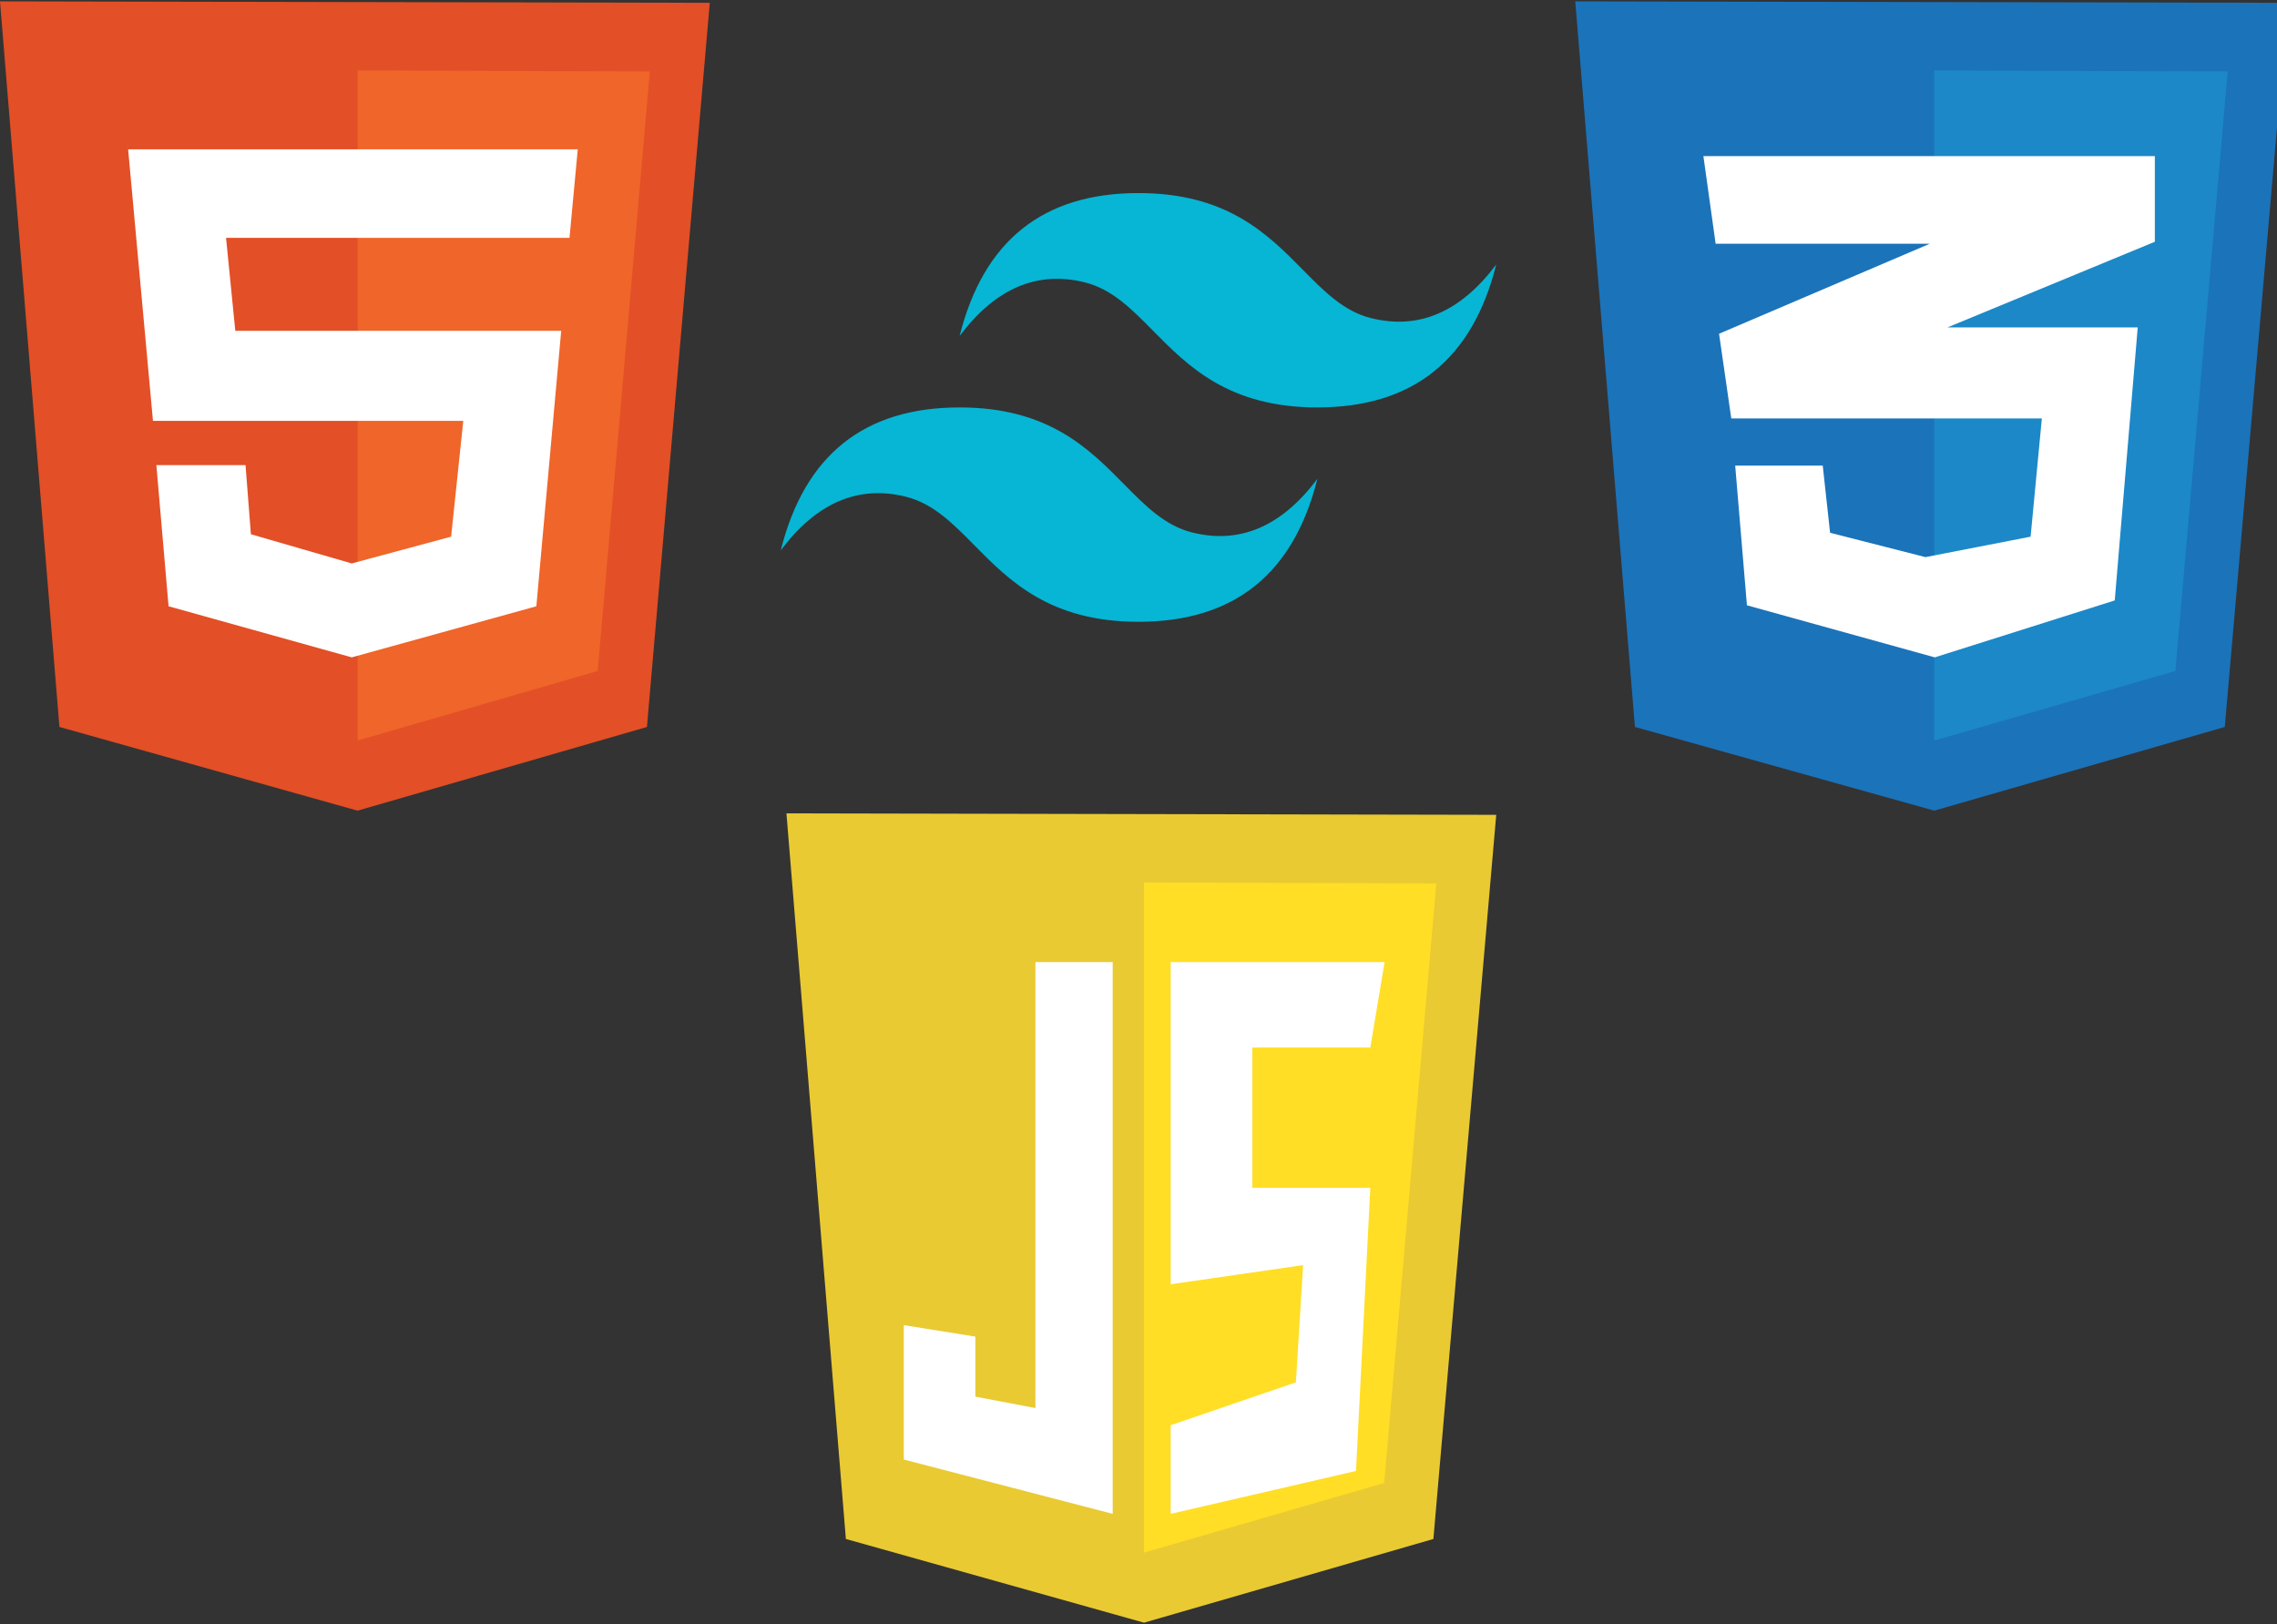 <svg width="802" height="572" viewBox="0 0 802 572" fill="none" xmlns="http://www.w3.org/2000/svg">
<rect x="0" y="0" width="802" height="572" fill="#333333" stroke="none"/>
<g clip-path="url(#clip0_64_71)">
<path d="M20.933 256.042L0 0.478L250 0.991L227.865 256.042L125.944 285.522L20.933 256.042Z" fill="#E34F26"/>
<path d="M125.944 260.841V24.817L228.895 25.159L210.536 236.329L125.944 260.841Z" fill="#EF652A"/>
<path d="M200.585 83.781L203.5 52.584H45.127L53.877 148.228H163.177L158.891 189.022L123.887 198.447L88.369 188.164L86.482 163.825H55.079L59.369 213.532L123.885 231.529L188.915 213.532L197.665 116.518H82.877L79.617 83.781H200.585Z" fill="white"/>
</g>
<g clip-path="url(#clip1_64_71)">
<path d="M575.849 256.039L554.832 0.48L805.832 0.993L783.608 256.039L681.279 285.52L575.849 256.039Z" fill="#1B73BA"/>
<path d="M681.279 260.839V24.819L784.643 25.161L766.21 236.328L681.279 260.839Z" fill="#1C88C7"/>
<path d="M758.974 54.987H599.968L604.275 85.837H679.729L605.481 117.547L609.787 147.37H719.18L715.217 189.02L678.178 196.22L644.587 187.65L642.002 163.996H611.165L615.299 213.19L681.451 231.529L744.849 211.476L752.946 115.318H685.929L758.972 85.152L758.974 54.987Z" fill="white"/>
</g>
<g clip-path="url(#clip2_64_71)">
<path d="M297.933 542.042L277 286.478L527 286.991L504.865 542.042L402.944 571.522L297.933 542.042Z" fill="#E9CA32"/>
<path d="M402.944 546.841V310.817L505.895 311.159L487.536 522.329L402.944 546.841Z" fill="#FFDE25"/>
<path d="M391.919 338.842H364.702V495.933L343.532 491.905V470.758L318.331 466.73V514.059L391.919 533.192V338.842ZM412.337 338.842H487.685L482.645 368.951H441.101V418.36H482.645L477.605 518.087L412.337 533.192V501.975L456.435 486.87L458.982 445.583L412.337 452.33V338.842Z" fill="white"/>
</g>
<path d="M401 68C367.399 68 346.399 84.778 337.998 118.331C350.6 101.553 365.3 95.264 382.099 99.457C391.685 101.849 398.536 108.796 406.121 116.483C418.473 129.006 432.77 143.498 464.002 143.498C497.599 143.498 518.602 126.72 527 93.164C514.402 109.942 499.701 116.235 482.899 112.042C473.316 109.649 466.466 102.702 458.881 95.015C446.528 82.493 432.228 68 401 68ZM337.998 143.498C304.401 143.498 283.398 160.277 275 193.833C287.598 177.055 302.299 170.762 319.101 174.958C328.684 177.354 335.534 184.298 343.119 191.982C355.472 204.504 369.772 219 401 219C434.601 219 455.601 202.222 464.002 168.666C451.4 185.444 436.7 191.736 419.901 187.54C410.315 185.151 403.464 178.201 395.879 170.517C383.527 157.994 369.23 143.498 337.998 143.498Z" fill="#06B6D4"/>
<defs>
<clipPath id="clip0_64_71">
<rect width="250" height="286" fill="white"/>
</clipPath>
<clipPath id="clip1_64_71">
<rect width="251" height="286" fill="white" transform="translate(551)"/>
</clipPath>
<clipPath id="clip2_64_71">
<rect width="250" height="286" fill="white" transform="translate(277 286)"/>
</clipPath>
</defs>
</svg>
